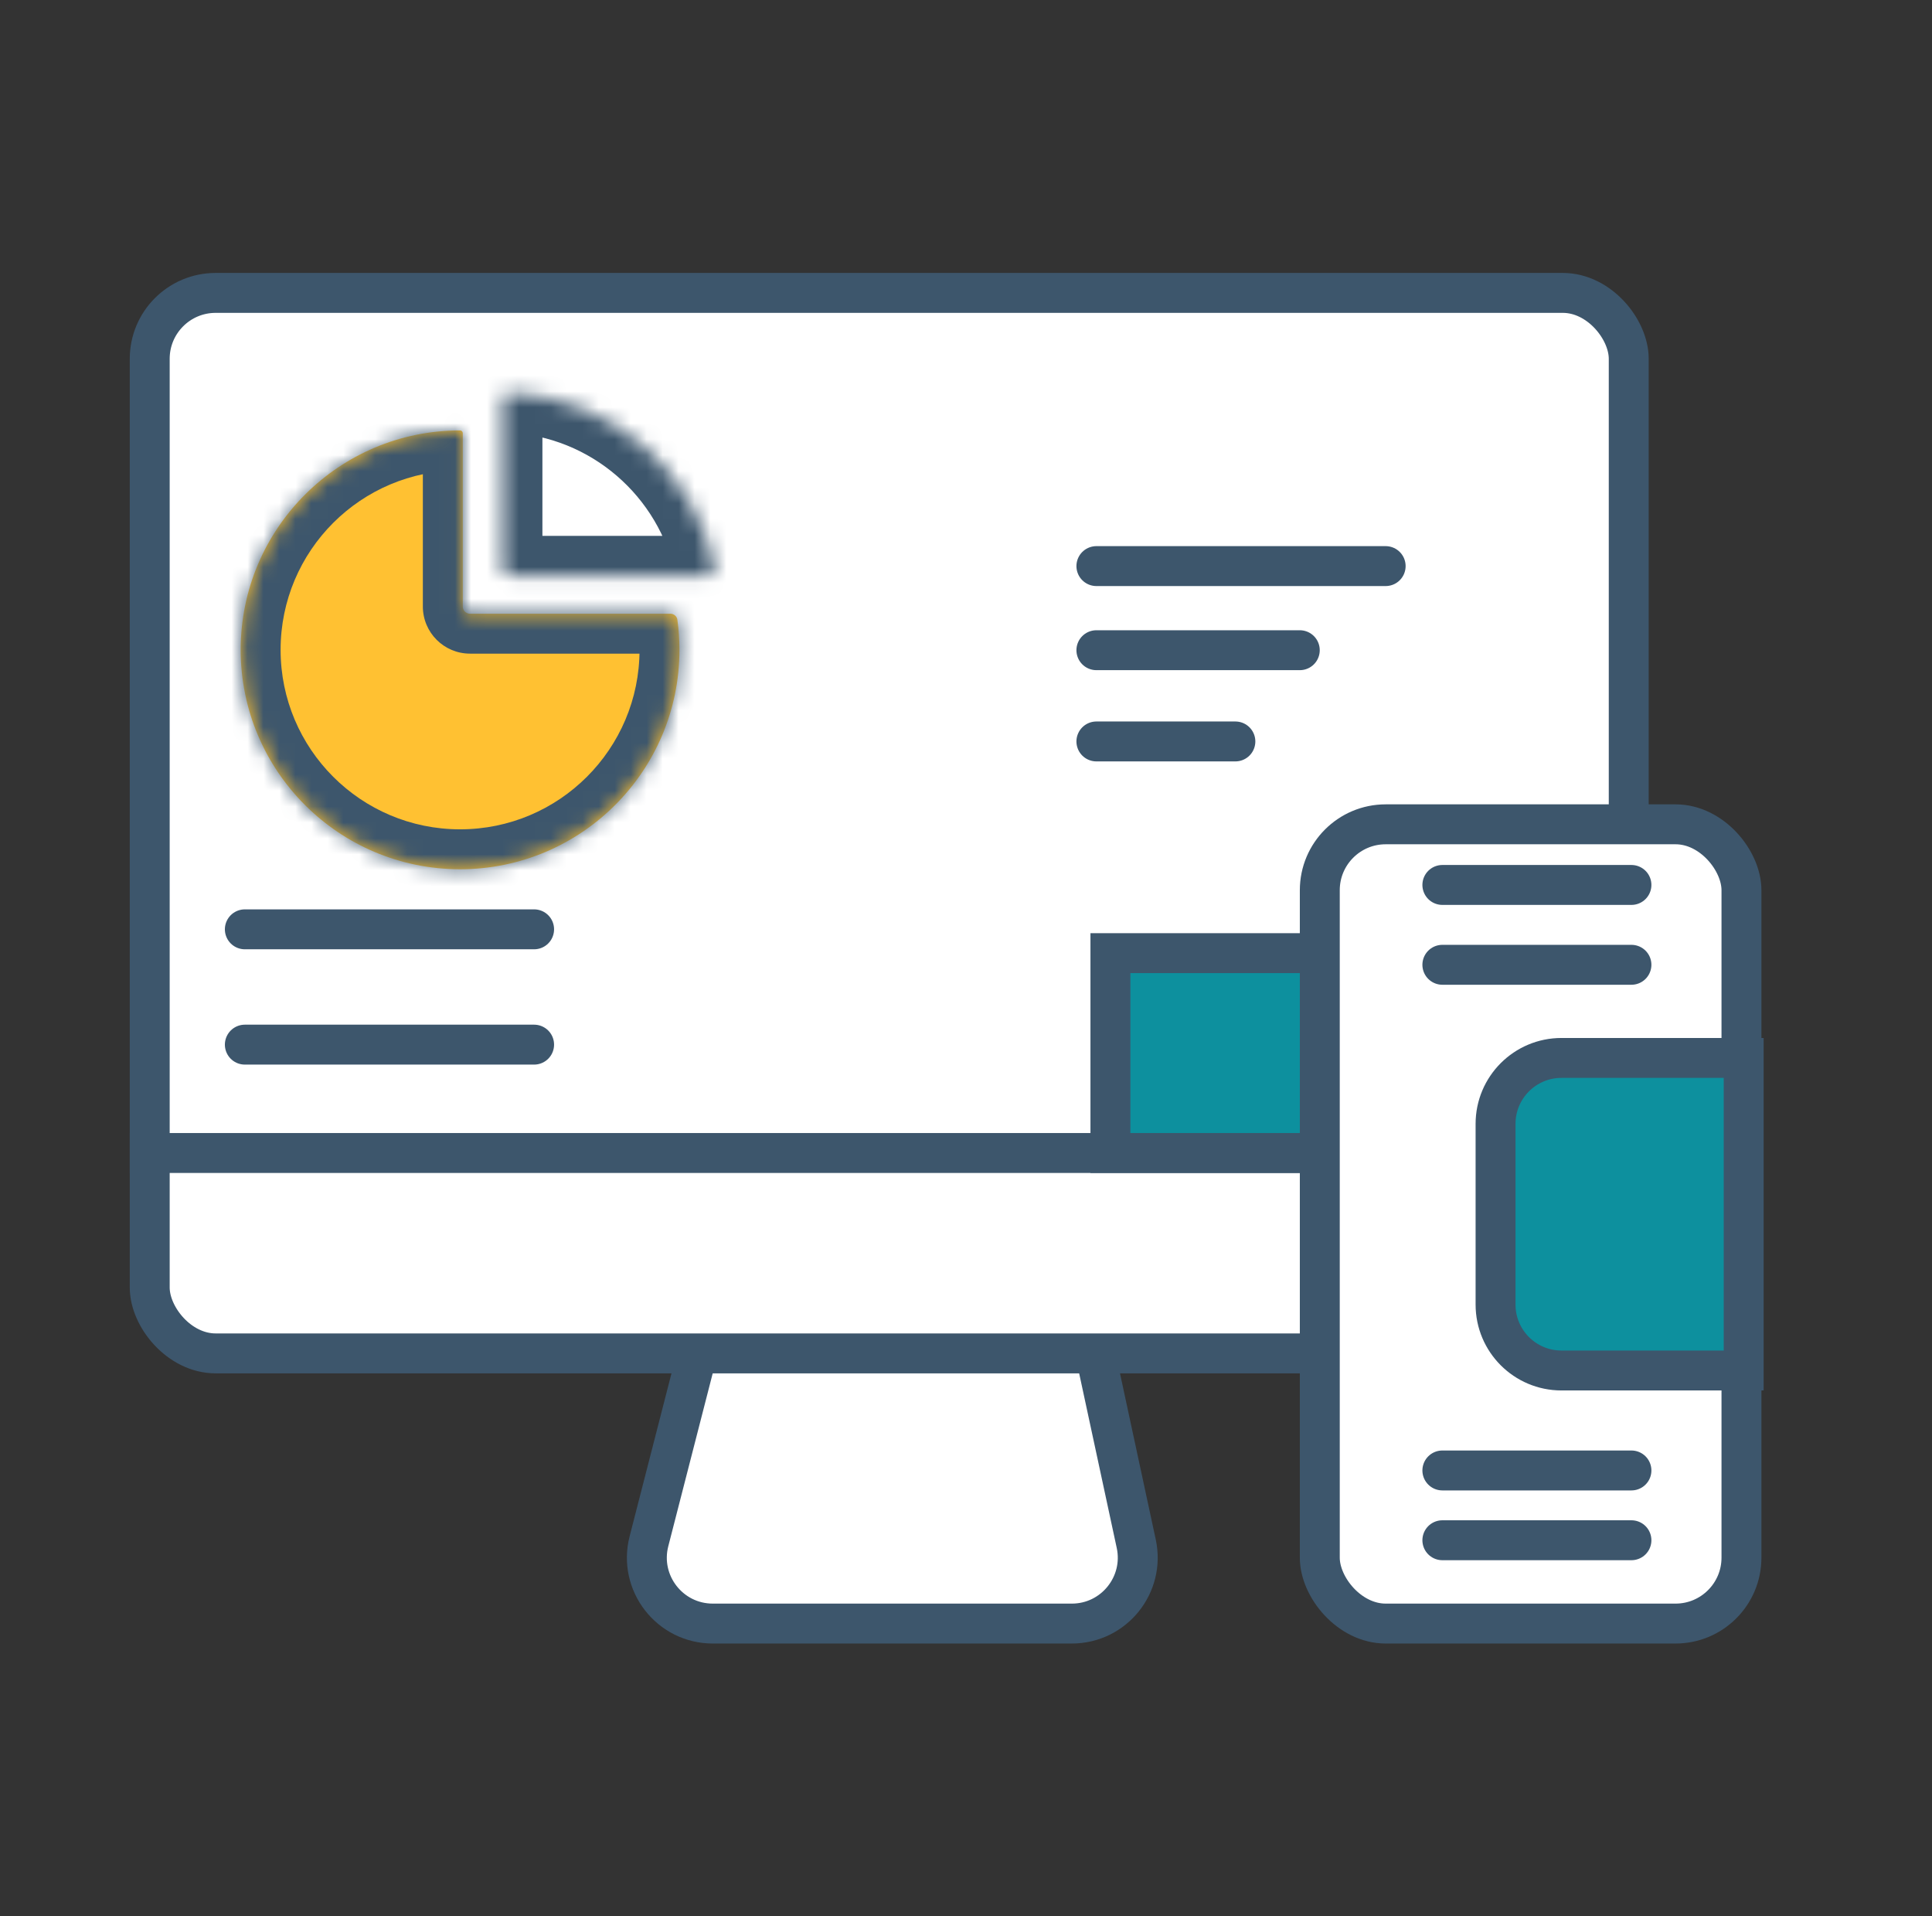 <svg width="121" height="120" viewBox="0 0 121 120" fill="none" xmlns="http://www.w3.org/2000/svg">
<rect x="0" y="0" width="121" height="120" fill="#333333" stroke="none"/>
<path d="M48.097 79.969H64.232C66.178 79.969 67.859 81.327 68.269 83.228L71.163 96.674C71.716 99.245 69.758 101.671 67.128 101.671H44.642C41.945 101.671 39.972 99.128 40.644 96.516L44.099 83.069C44.568 81.245 46.213 79.969 48.097 79.969Z" fill="white" stroke="#3D566C" stroke-width="2.5"/>
<rect x="9.377" y="18.342" width="92.63" height="66.41" rx="4.128" fill="white" stroke="#3D566C" stroke-width="2.5"/>
<line x1="8.127" y1="72.203" x2="103.257" y2="72.203" stroke="#3D566C" stroke-width="2.5"/>
<rect x="69.545" y="59.688" width="32.459" height="12.515" fill="#0D909E" stroke="#3D566C" stroke-width="2.5"/>
<line x1="68.666" y1="35.45" x2="86.783" y2="35.45" stroke="#3D566C" stroke-width="2.5" stroke-linecap="round"/>
<line x1="15.334" y1="58.196" x2="33.451" y2="58.196" stroke="#3D566C" stroke-width="2.5" stroke-linecap="round"/>
<line x1="15.334" y1="65.417" x2="33.451" y2="65.417" stroke="#3D566C" stroke-width="2.5" stroke-linecap="round"/>
<line x1="68.666" y1="40.717" x2="81.405" y2="40.717" stroke="#3D566C" stroke-width="2.5" stroke-linecap="round"/>
<line x1="68.666" y1="46.431" x2="77.371" y2="46.431" stroke="#3D566C" stroke-width="2.5" stroke-linecap="round"/>
<mask id="path-10-inside-1_154_1229" fill="white">
<path d="M31.471 25.038C31.471 24.786 31.677 24.582 31.929 24.593C38.281 24.879 43.509 29.478 44.756 35.531C44.812 35.805 44.599 36.056 44.32 36.056H31.923C31.673 36.056 31.471 35.853 31.471 35.604V25.038Z"/>
</mask>
<path d="M44.756 35.531L47.205 35.027L44.756 35.531ZM31.929 24.593L31.817 27.091C37.008 27.325 41.288 31.085 42.307 36.036L44.756 35.531L47.205 35.027C45.73 27.87 39.554 22.434 32.041 22.096L31.929 24.593ZM44.32 36.056V33.556H31.923V36.056V38.556H44.32V36.056ZM31.471 35.604H33.971V25.038H31.471H28.971V35.604H31.471ZM31.923 36.056V33.556C33.054 33.556 33.971 34.473 33.971 35.604H31.471H28.971C28.971 37.234 30.293 38.556 31.923 38.556V36.056ZM44.756 35.531L42.307 36.036C42.031 34.693 43.084 33.556 44.32 33.556V36.056V38.556C46.115 38.556 47.594 36.917 47.205 35.027L44.756 35.531ZM31.929 24.593L32.041 22.096C30.317 22.018 28.971 23.412 28.971 25.038H31.471H33.971C33.971 26.161 33.038 27.146 31.817 27.091L31.929 24.593Z" fill="#3D566C" mask="url(#path-10-inside-1_154_1229)"/>
<mask id="path-12-inside-2_154_1229" fill="white">
<path d="M28.814 26.954C28.908 26.954 28.983 27.032 28.983 27.126V37.979C28.983 38.229 29.186 38.432 29.436 38.432H41.983C42.204 38.432 42.394 38.592 42.424 38.811C42.508 39.426 42.553 40.055 42.553 40.693C42.553 48.281 36.401 54.434 28.814 54.434C21.225 54.434 15.074 48.282 15.074 40.693C15.074 33.105 21.226 26.954 28.814 26.954Z"/>
</mask>
<path d="M28.814 26.954C28.908 26.954 28.983 27.032 28.983 27.126V37.979C28.983 38.229 29.186 38.432 29.436 38.432H41.983C42.204 38.432 42.394 38.592 42.424 38.811C42.508 39.426 42.553 40.055 42.553 40.693C42.553 48.281 36.401 54.434 28.814 54.434C21.225 54.434 15.074 48.282 15.074 40.693C15.074 33.105 21.226 26.954 28.814 26.954Z" fill="#FFC132"/>
<path d="M42.553 40.693H45.053V40.693L42.553 40.693ZM28.814 54.434V56.934H28.814L28.814 54.434ZM15.074 40.693L12.574 40.693V40.693H15.074ZM28.814 26.954L28.814 24.454H28.814V26.954ZM42.424 38.811L39.947 39.151L42.424 38.811ZM28.983 27.126H26.483V37.979H28.983H31.483V27.126H28.983ZM29.436 38.432V40.932H41.983V38.432V35.932H29.436V38.432ZM42.424 38.811L39.947 39.151C40.016 39.656 40.053 40.171 40.053 40.693L42.553 40.693L45.053 40.693C45.053 39.939 45 39.197 44.9 38.47L42.424 38.811ZM42.553 40.693H40.053C40.053 46.901 35.021 51.934 28.814 51.934L28.814 54.434L28.814 56.934C37.782 56.934 45.053 49.662 45.053 40.693H42.553ZM28.814 54.434V51.934C22.606 51.934 17.574 46.901 17.574 40.693H15.074H12.574C12.574 49.662 19.844 56.934 28.814 56.934V54.434ZM15.074 40.693L17.574 40.693C17.574 34.486 22.606 29.454 28.814 29.454V26.954V24.454C19.845 24.454 12.574 31.725 12.574 40.693L15.074 40.693ZM41.983 38.432V40.932C40.998 40.932 40.093 40.212 39.947 39.151L42.424 38.811L44.9 38.47C44.694 36.971 43.41 35.932 41.983 35.932V38.432ZM28.983 37.979H26.483C26.483 39.61 27.805 40.932 29.436 40.932V38.432V35.932C30.567 35.932 31.483 36.848 31.483 37.979H28.983ZM28.983 27.126H31.483C31.483 25.689 30.326 24.454 28.814 24.454L28.814 26.954L28.814 29.454C27.49 29.454 26.483 28.375 26.483 27.126H28.983Z" fill="#3D566C" mask="url(#path-12-inside-2_154_1229)"/>
<rect x="82.658" y="51.62" width="26.409" height="50.051" rx="4.128" fill="white" stroke="#3D566C" stroke-width="2.5"/>
<path d="M97.794 66.25H109.206V85.823H97.794C95.514 85.823 93.666 83.975 93.666 81.695V70.378C93.666 68.098 95.514 66.25 97.794 66.25Z" fill="#0D909E" stroke="#3D566C" stroke-width="2.5"/>
<line x1="90.334" y1="55.417" x2="102.176" y2="55.417" stroke="#3D566C" stroke-width="2.5" stroke-linecap="round"/>
<line x1="90.334" y1="60.417" x2="102.176" y2="60.417" stroke="#3D566C" stroke-width="2.5" stroke-linecap="round"/>
<line x1="90.334" y1="92.083" x2="102.176" y2="92.083" stroke="#3D566C" stroke-width="2.5" stroke-linecap="round"/>
<line x1="90.334" y1="96.453" x2="102.176" y2="96.453" stroke="#3D566C" stroke-width="2.5" stroke-linecap="round"/>
</svg>

